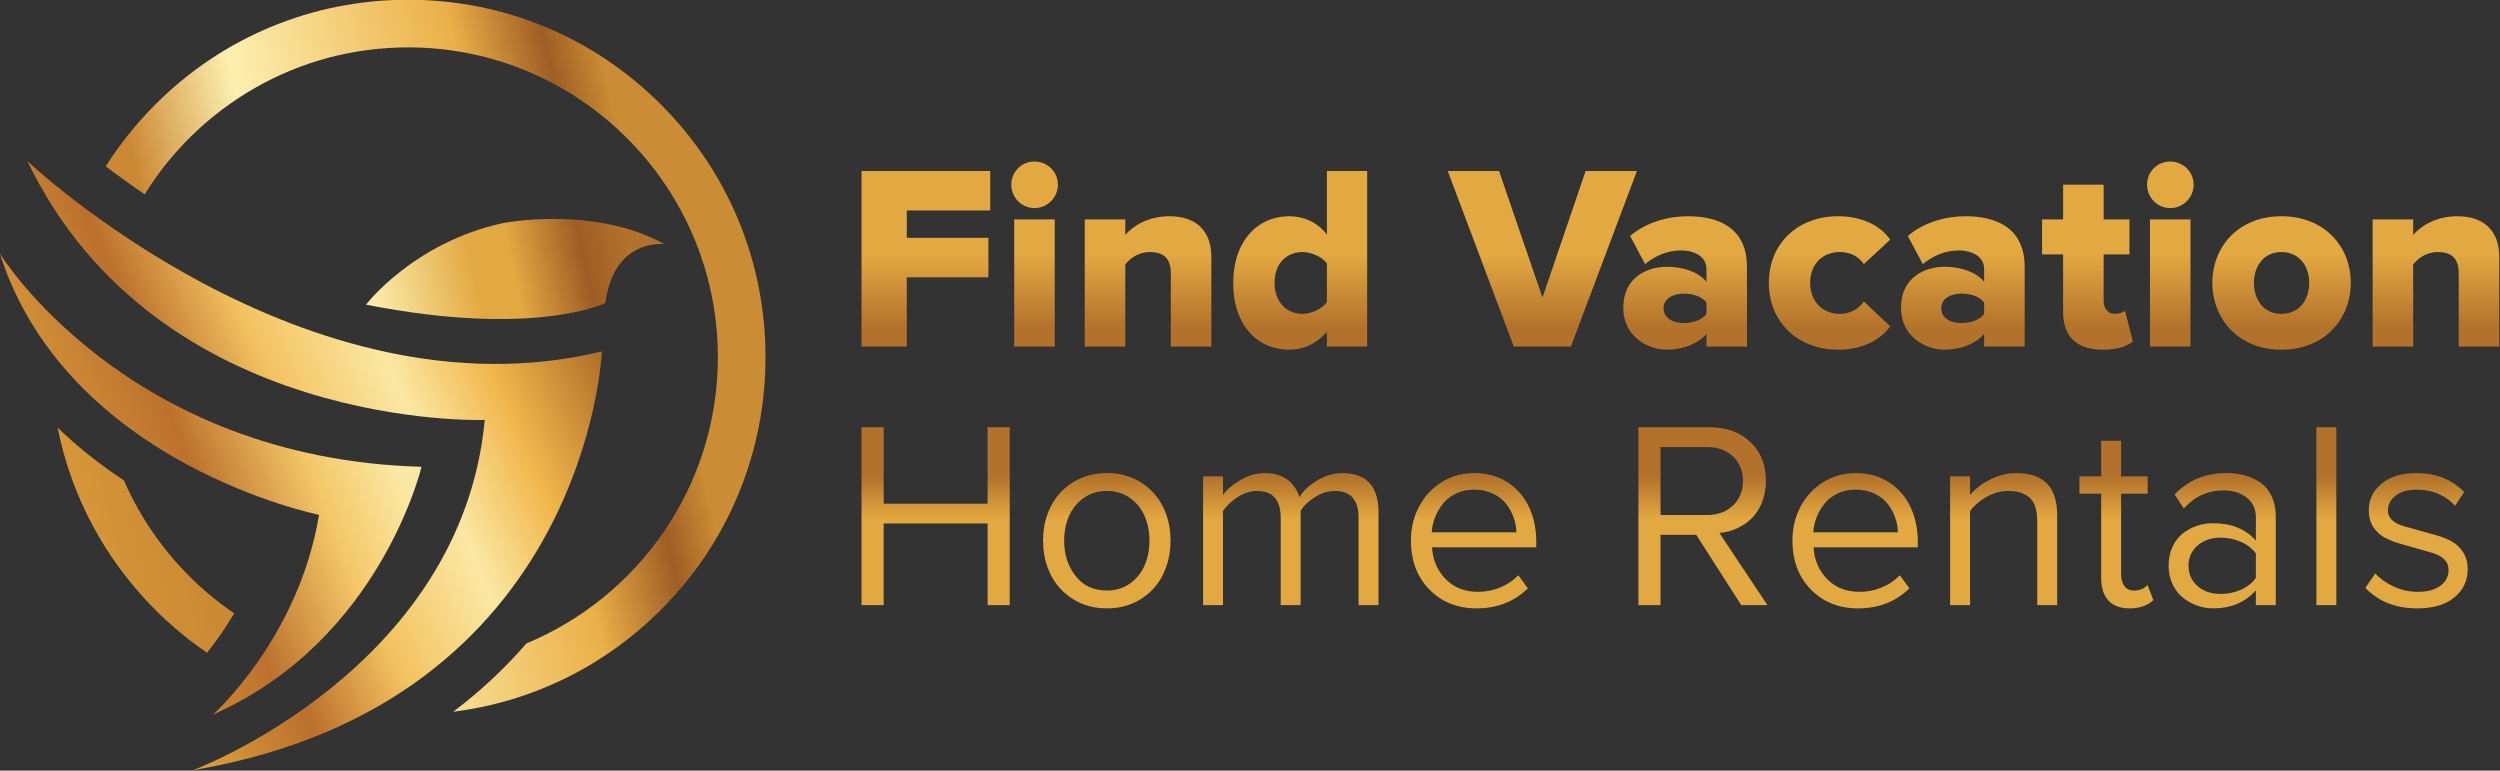 <?xml version="1.0" encoding="UTF-8" standalone="no"?>
<!-- Created with Inkscape (http://www.inkscape.org/) -->

<svg
   version="1.1"
   id="svg1"
   width="1146.152"
   height="353.291"
   viewBox="0 0 1146.152 353.291"
   sodipodi:docname="logocomplete.svg"
   inkscape:export-filename="brandlogocomplete.svg"
   inkscape:export-xdpi="96"
   inkscape:export-ydpi="96"
   inkscape:version="1.4 (86a8ad7, 2024-10-11)"
   xmlns:inkscape="http://www.inkscape.org/namespaces/inkscape"
   xmlns:sodipodi="http://sodipodi.sourceforge.net/DTD/sodipodi-0.dtd"
   xmlns="http://www.w3.org/2000/svg"
   xmlns:svg="http://www.w3.org/2000/svg">
  <rect x="0" y="0" width="1146.152" height="353.291" fill="#333333" stroke="none"/>
  <defs
     id="defs1">
    <linearGradient
       x1="0"
       y1="0"
       x2="1"
       y2="0"
       gradientUnits="userSpaceOnUse"
       gradientTransform="matrix(88.901,-18.937,18.937,88.901,297.59,472.011)"
       spreadMethod="pad"
       id="linearGradient7">
      <stop
         style="stop-opacity:1;stop-color:#fceead"
         offset="0"
         id="stop1" />
      <stop
         style="stop-opacity:1;stop-color:#fceead"
         offset="0"
         id="stop2" />
      <stop
         style="stop-opacity:1;stop-color:#e2a841"
         offset="0.414"
         id="stop3" />
      <stop
         style="stop-opacity:1;stop-color:#e2a841"
         offset="0.51"
         id="stop4" />
      <stop
         style="stop-opacity:1;stop-color:#e2a841"
         offset="0.557"
         id="stop5" />
      <stop
         style="stop-opacity:1;stop-color:#9e5d24"
         offset="0.825"
         id="stop6" />
      <stop
         style="stop-opacity:1;stop-color:#b2722b"
         offset="1"
         id="stop7" />
    </linearGradient>
    <linearGradient
       x1="0"
       y1="0"
       x2="1"
       y2="0"
       gradientUnits="userSpaceOnUse"
       gradientTransform="matrix(189.093,-83.934,83.934,189.093,186.764,540.868)"
       spreadMethod="pad"
       id="linearGradient16">
      <stop
         style="stop-opacity:1;stop-color:#da9c3c"
         offset="0"
         id="stop8" />
      <stop
         style="stop-opacity:1;stop-color:#da9c3c"
         offset="0.064"
         id="stop9" />
      <stop
         style="stop-opacity:1;stop-color:#bc712d"
         offset="0.245"
         id="stop10" />
      <stop
         style="stop-opacity:1;stop-color:#bc712d"
         offset="0.255"
         id="stop11" />
      <stop
         style="stop-opacity:1;stop-color:#f3c260"
         offset="0.423"
         id="stop12" />
      <stop
         style="stop-opacity:1;stop-color:#fbe8a3"
         offset="0.612"
         id="stop13" />
      <stop
         style="stop-opacity:1;stop-color:#f0b64b"
         offset="0.765"
         id="stop14" />
      <stop
         style="stop-opacity:1;stop-color:#b2712b"
         offset="0.937"
         id="stop15" />
      <stop
         style="stop-opacity:1;stop-color:#b2712b"
         offset="1"
         id="stop16" />
    </linearGradient>
    <linearGradient
       x1="0"
       y1="0"
       x2="1"
       y2="0"
       gradientUnits="userSpaceOnUse"
       gradientTransform="matrix(128.1,-49.145,49.145,128.1,174.113,546.654)"
       spreadMethod="pad"
       id="linearGradient23">
      <stop
         style="stop-opacity:1;stop-color:#da9c3c"
         offset="0"
         id="stop17" />
      <stop
         style="stop-opacity:1;stop-color:#da9c3c"
         offset="0"
         id="stop18" />
      <stop
         style="stop-opacity:1;stop-color:#da9c3c"
         offset="0.096"
         id="stop19" />
      <stop
         style="stop-opacity:1;stop-color:#bc712d"
         offset="0.469"
         id="stop20" />
      <stop
         style="stop-opacity:1;stop-color:#f3c767"
         offset="0.746"
         id="stop21" />
      <stop
         style="stop-opacity:1;stop-color:#fbe8a3"
         offset="0.945"
         id="stop22" />
      <stop
         style="stop-opacity:1;stop-color:#fbe8a3"
         offset="1"
         id="stop23" />
    </linearGradient>
    <linearGradient
       x1="0"
       y1="0"
       x2="1"
       y2="0"
       gradientUnits="userSpaceOnUse"
       gradientTransform="matrix(226.63,-56.519,56.519,226.63,170.645,525.342)"
       spreadMethod="pad"
       id="linearGradient31">
      <stop
         style="stop-opacity:1;stop-color:#d59538"
         offset="0"
         id="stop24" />
      <stop
         style="stop-opacity:1;stop-color:#d59538"
         offset="0.103"
         id="stop25" />
      <stop
         style="stop-opacity:1;stop-color:#cb8934"
         offset="0.251"
         id="stop26" />
      <stop
         style="stop-opacity:1;stop-color:#cb8934"
         offset="0.293"
         id="stop27" />
      <stop
         style="stop-opacity:1;stop-color:#fdf0b0"
         offset="0.465"
         id="stop28" />
      <stop
         style="stop-opacity:1;stop-color:#ebb048"
         offset="0.794"
         id="stop29" />
      <stop
         style="stop-opacity:1;stop-color:#9f5e24"
         offset="0.924"
         id="stop30" />
      <stop
         style="stop-opacity:1;stop-color:#ca8c34"
         offset="1"
         id="stop31" />
    </linearGradient>
    <linearGradient
       x1="0"
       y1="0"
       x2="1"
       y2="0"
       gradientUnits="userSpaceOnUse"
       gradientTransform="matrix(0,61.099,-61.099,0,488.684,419.45)"
       spreadMethod="pad"
       id="linearGradient35">
      <stop
         style="stop-opacity:1;stop-color:#e2a841"
         offset="0"
         id="stop32" />
      <stop
         style="stop-opacity:1;stop-color:#e2a841"
         offset="0.51"
         id="stop33" />
      <stop
         style="stop-opacity:1;stop-color:#e2a841"
         offset="0.583"
         id="stop34" />
      <stop
         style="stop-opacity:1;stop-color:#b2722b"
         offset="1"
         id="stop35" />
    </linearGradient>
    <linearGradient
       x1="0"
       y1="0"
       x2="1"
       y2="0"
       gradientUnits="userSpaceOnUse"
       gradientTransform="matrix(0,61.099,-61.099,0,526.072,419.45)"
       spreadMethod="pad"
       id="linearGradient39">
      <stop
         style="stop-opacity:1;stop-color:#e2a841"
         offset="0"
         id="stop36" />
      <stop
         style="stop-opacity:1;stop-color:#e2a841"
         offset="0.51"
         id="stop37" />
      <stop
         style="stop-opacity:1;stop-color:#e2a841"
         offset="0.583"
         id="stop38" />
      <stop
         style="stop-opacity:1;stop-color:#b2722b"
         offset="1"
         id="stop39" />
    </linearGradient>
    <linearGradient
       x1="0"
       y1="0"
       x2="1"
       y2="0"
       gradientUnits="userSpaceOnUse"
       gradientTransform="matrix(0,61.099,-61.099,0,565.088,419.45)"
       spreadMethod="pad"
       id="linearGradient43">
      <stop
         style="stop-opacity:1;stop-color:#e2a841"
         offset="0"
         id="stop40" />
      <stop
         style="stop-opacity:1;stop-color:#e2a841"
         offset="0.51"
         id="stop41" />
      <stop
         style="stop-opacity:1;stop-color:#e2a841"
         offset="0.583"
         id="stop42" />
      <stop
         style="stop-opacity:1;stop-color:#b2722b"
         offset="1"
         id="stop43" />
    </linearGradient>
    <linearGradient
       x1="0"
       y1="0"
       x2="1"
       y2="0"
       gradientUnits="userSpaceOnUse"
       gradientTransform="matrix(0,61.099,-61.099,0,617.412,419.45)"
       spreadMethod="pad"
       id="linearGradient47">
      <stop
         style="stop-opacity:1;stop-color:#e2a841"
         offset="0"
         id="stop44" />
      <stop
         style="stop-opacity:1;stop-color:#e2a841"
         offset="0.51"
         id="stop45" />
      <stop
         style="stop-opacity:1;stop-color:#e2a841"
         offset="0.583"
         id="stop46" />
      <stop
         style="stop-opacity:1;stop-color:#b2722b"
         offset="1"
         id="stop47" />
    </linearGradient>
    <linearGradient
       x1="0"
       y1="0"
       x2="1"
       y2="0"
       gradientUnits="userSpaceOnUse"
       gradientTransform="matrix(0,61.099,-61.099,0,700.696,419.45)"
       spreadMethod="pad"
       id="linearGradient51">
      <stop
         style="stop-opacity:1;stop-color:#e2a841"
         offset="0"
         id="stop48" />
      <stop
         style="stop-opacity:1;stop-color:#e2a841"
         offset="0.51"
         id="stop49" />
      <stop
         style="stop-opacity:1;stop-color:#e2a841"
         offset="0.583"
         id="stop50" />
      <stop
         style="stop-opacity:1;stop-color:#b2722b"
         offset="1"
         id="stop51" />
    </linearGradient>
    <linearGradient
       x1="0"
       y1="0"
       x2="1"
       y2="0"
       gradientUnits="userSpaceOnUse"
       gradientTransform="matrix(0,61.099,-61.099,0,749.809,419.45)"
       spreadMethod="pad"
       id="linearGradient55">
      <stop
         style="stop-opacity:1;stop-color:#e2a841"
         offset="0"
         id="stop52" />
      <stop
         style="stop-opacity:1;stop-color:#e2a841"
         offset="0.51"
         id="stop53" />
      <stop
         style="stop-opacity:1;stop-color:#e2a841"
         offset="0.583"
         id="stop54" />
      <stop
         style="stop-opacity:1;stop-color:#b2722b"
         offset="1"
         id="stop55" />
    </linearGradient>
    <linearGradient
       x1="0"
       y1="0"
       x2="1"
       y2="0"
       gradientUnits="userSpaceOnUse"
       gradientTransform="matrix(0,61.099,-61.099,0,799.463,419.45)"
       spreadMethod="pad"
       id="linearGradient59">
      <stop
         style="stop-opacity:1;stop-color:#e2a841"
         offset="0"
         id="stop56" />
      <stop
         style="stop-opacity:1;stop-color:#e2a841"
         offset="0.51"
         id="stop57" />
      <stop
         style="stop-opacity:1;stop-color:#e2a841"
         offset="0.583"
         id="stop58" />
      <stop
         style="stop-opacity:1;stop-color:#b2722b"
         offset="1"
         id="stop59" />
    </linearGradient>
    <linearGradient
       x1="0"
       y1="0"
       x2="1"
       y2="0"
       gradientUnits="userSpaceOnUse"
       gradientTransform="matrix(0,61.099,-61.099,0,845.315,419.45)"
       spreadMethod="pad"
       id="linearGradient63">
      <stop
         style="stop-opacity:1;stop-color:#e2a841"
         offset="0"
         id="stop60" />
      <stop
         style="stop-opacity:1;stop-color:#e2a841"
         offset="0.51"
         id="stop61" />
      <stop
         style="stop-opacity:1;stop-color:#e2a841"
         offset="0.583"
         id="stop62" />
      <stop
         style="stop-opacity:1;stop-color:#b2722b"
         offset="1"
         id="stop63" />
    </linearGradient>
    <linearGradient
       x1="0"
       y1="0"
       x2="1"
       y2="0"
       gradientUnits="userSpaceOnUse"
       gradientTransform="matrix(0,61.099,-61.099,0,888.181,419.45)"
       spreadMethod="pad"
       id="linearGradient67">
      <stop
         style="stop-opacity:1;stop-color:#e2a841"
         offset="0"
         id="stop64" />
      <stop
         style="stop-opacity:1;stop-color:#e2a841"
         offset="0.51"
         id="stop65" />
      <stop
         style="stop-opacity:1;stop-color:#e2a841"
         offset="0.583"
         id="stop66" />
      <stop
         style="stop-opacity:1;stop-color:#b2722b"
         offset="1"
         id="stop67" />
    </linearGradient>
    <linearGradient
       x1="0"
       y1="0"
       x2="1"
       y2="0"
       gradientUnits="userSpaceOnUse"
       gradientTransform="matrix(0,61.099,-61.099,0,916.696,419.45)"
       spreadMethod="pad"
       id="linearGradient71">
      <stop
         style="stop-opacity:1;stop-color:#e2a841"
         offset="0"
         id="stop68" />
      <stop
         style="stop-opacity:1;stop-color:#e2a841"
         offset="0.51"
         id="stop69" />
      <stop
         style="stop-opacity:1;stop-color:#e2a841"
         offset="0.583"
         id="stop70" />
      <stop
         style="stop-opacity:1;stop-color:#b2722b"
         offset="1"
         id="stop71" />
    </linearGradient>
    <linearGradient
       x1="0"
       y1="0"
       x2="1"
       y2="0"
       gradientUnits="userSpaceOnUse"
       gradientTransform="matrix(0,61.099,-61.099,0,954.942,419.45)"
       spreadMethod="pad"
       id="linearGradient75">
      <stop
         style="stop-opacity:1;stop-color:#e2a841"
         offset="0"
         id="stop72" />
      <stop
         style="stop-opacity:1;stop-color:#e2a841"
         offset="0.51"
         id="stop73" />
      <stop
         style="stop-opacity:1;stop-color:#e2a841"
         offset="0.583"
         id="stop74" />
      <stop
         style="stop-opacity:1;stop-color:#b2722b"
         offset="1"
         id="stop75" />
    </linearGradient>
    <linearGradient
       x1="0"
       y1="0"
       x2="1"
       y2="0"
       gradientUnits="userSpaceOnUse"
       gradientTransform="matrix(0,61.099,-61.099,0,1008.036,419.45)"
       spreadMethod="pad"
       id="linearGradient79">
      <stop
         style="stop-opacity:1;stop-color:#e2a841"
         offset="0"
         id="stop76" />
      <stop
         style="stop-opacity:1;stop-color:#e2a841"
         offset="0.51"
         id="stop77" />
      <stop
         style="stop-opacity:1;stop-color:#e2a841"
         offset="0.583"
         id="stop78" />
      <stop
         style="stop-opacity:1;stop-color:#b2722b"
         offset="1"
         id="stop79" />
    </linearGradient>
    <linearGradient
       x1="0"
       y1="0"
       x2="1"
       y2="0"
       gradientUnits="userSpaceOnUse"
       gradientTransform="matrix(0,-35.079,35.079,0,492.034,566.545)"
       spreadMethod="pad"
       id="linearGradient83">
      <stop
         style="stop-opacity:1;stop-color:#e2a841"
         offset="0"
         id="stop80" />
      <stop
         style="stop-opacity:1;stop-color:#e2a841"
         offset="0.51"
         id="stop81" />
      <stop
         style="stop-opacity:1;stop-color:#e2a841"
         offset="0.583"
         id="stop82" />
      <stop
         style="stop-opacity:1;stop-color:#b2722b"
         offset="1"
         id="stop83" />
    </linearGradient>
    <linearGradient
       x1="0"
       y1="0"
       x2="1"
       y2="0"
       gradientUnits="userSpaceOnUse"
       gradientTransform="matrix(0,-35.079,35.079,0,550.902,566.545)"
       spreadMethod="pad"
       id="linearGradient87">
      <stop
         style="stop-opacity:1;stop-color:#e2a841"
         offset="0"
         id="stop84" />
      <stop
         style="stop-opacity:1;stop-color:#e2a841"
         offset="0.51"
         id="stop85" />
      <stop
         style="stop-opacity:1;stop-color:#e2a841"
         offset="0.583"
         id="stop86" />
      <stop
         style="stop-opacity:1;stop-color:#b2722b"
         offset="1"
         id="stop87" />
    </linearGradient>
    <linearGradient
       x1="0"
       y1="0"
       x2="1"
       y2="0"
       gradientUnits="userSpaceOnUse"
       gradientTransform="matrix(0,-35.079,35.079,0,614.182,566.545)"
       spreadMethod="pad"
       id="linearGradient91">
      <stop
         style="stop-opacity:1;stop-color:#e2a841"
         offset="0"
         id="stop88" />
      <stop
         style="stop-opacity:1;stop-color:#e2a841"
         offset="0.51"
         id="stop89" />
      <stop
         style="stop-opacity:1;stop-color:#e2a841"
         offset="0.583"
         id="stop90" />
      <stop
         style="stop-opacity:1;stop-color:#b2722b"
         offset="1"
         id="stop91" />
    </linearGradient>
    <linearGradient
       x1="0"
       y1="0"
       x2="1"
       y2="0"
       gradientUnits="userSpaceOnUse"
       gradientTransform="matrix(0,-35.079,35.079,0,677.059,566.545)"
       spreadMethod="pad"
       id="linearGradient95">
      <stop
         style="stop-opacity:1;stop-color:#e2a841"
         offset="0"
         id="stop92" />
      <stop
         style="stop-opacity:1;stop-color:#e2a841"
         offset="0.51"
         id="stop93" />
      <stop
         style="stop-opacity:1;stop-color:#e2a841"
         offset="0.583"
         id="stop94" />
      <stop
         style="stop-opacity:1;stop-color:#b2722b"
         offset="1"
         id="stop95" />
    </linearGradient>
    <linearGradient
       x1="0"
       y1="0"
       x2="1"
       y2="0"
       gradientUnits="userSpaceOnUse"
       gradientTransform="matrix(0,-35.079,35.079,0,755.924,566.545)"
       spreadMethod="pad"
       id="linearGradient99">
      <stop
         style="stop-opacity:1;stop-color:#e2a841"
         offset="0"
         id="stop96" />
      <stop
         style="stop-opacity:1;stop-color:#e2a841"
         offset="0.51"
         id="stop97" />
      <stop
         style="stop-opacity:1;stop-color:#e2a841"
         offset="0.583"
         id="stop98" />
      <stop
         style="stop-opacity:1;stop-color:#b2722b"
         offset="1"
         id="stop99" />
    </linearGradient>
    <linearGradient
       x1="0"
       y1="0"
       x2="1"
       y2="0"
       gradientUnits="userSpaceOnUse"
       gradientTransform="matrix(0,-35.079,35.079,0,808.277,566.545)"
       spreadMethod="pad"
       id="linearGradient103">
      <stop
         style="stop-opacity:1;stop-color:#e2a841"
         offset="0"
         id="stop100" />
      <stop
         style="stop-opacity:1;stop-color:#e2a841"
         offset="0.51"
         id="stop101" />
      <stop
         style="stop-opacity:1;stop-color:#e2a841"
         offset="0.583"
         id="stop102" />
      <stop
         style="stop-opacity:1;stop-color:#b2722b"
         offset="1"
         id="stop103" />
    </linearGradient>
    <linearGradient
       x1="0"
       y1="0"
       x2="1"
       y2="0"
       gradientUnits="userSpaceOnUse"
       gradientTransform="matrix(0,-35.079,35.079,0,859.353,566.545)"
       spreadMethod="pad"
       id="linearGradient107">
      <stop
         style="stop-opacity:1;stop-color:#e2a841"
         offset="0"
         id="stop104" />
      <stop
         style="stop-opacity:1;stop-color:#e2a841"
         offset="0.51"
         id="stop105" />
      <stop
         style="stop-opacity:1;stop-color:#e2a841"
         offset="0.583"
         id="stop106" />
      <stop
         style="stop-opacity:1;stop-color:#b2722b"
         offset="1"
         id="stop107" />
    </linearGradient>
    <linearGradient
       x1="0"
       y1="0"
       x2="1"
       y2="0"
       gradientUnits="userSpaceOnUse"
       gradientTransform="matrix(0,-35.079,35.079,0,898.136,566.545)"
       spreadMethod="pad"
       id="linearGradient111">
      <stop
         style="stop-opacity:1;stop-color:#e2a841"
         offset="0"
         id="stop108" />
      <stop
         style="stop-opacity:1;stop-color:#e2a841"
         offset="0.51"
         id="stop109" />
      <stop
         style="stop-opacity:1;stop-color:#e2a841"
         offset="0.583"
         id="stop110" />
      <stop
         style="stop-opacity:1;stop-color:#b2722b"
         offset="1"
         id="stop111" />
    </linearGradient>
    <linearGradient
       x1="0"
       y1="0"
       x2="1"
       y2="0"
       gradientUnits="userSpaceOnUse"
       gradientTransform="matrix(0,-35.079,35.079,0,934.523,566.545)"
       spreadMethod="pad"
       id="linearGradient115">
      <stop
         style="stop-opacity:1;stop-color:#e2a841"
         offset="0"
         id="stop112" />
      <stop
         style="stop-opacity:1;stop-color:#e2a841"
         offset="0.51"
         id="stop113" />
      <stop
         style="stop-opacity:1;stop-color:#e2a841"
         offset="0.583"
         id="stop114" />
      <stop
         style="stop-opacity:1;stop-color:#b2722b"
         offset="1"
         id="stop115" />
    </linearGradient>
    <linearGradient
       x1="0"
       y1="0"
       x2="1"
       y2="0"
       gradientUnits="userSpaceOnUse"
       gradientTransform="matrix(0,-35.079,35.079,0,970.35,566.545)"
       spreadMethod="pad"
       id="linearGradient119">
      <stop
         style="stop-opacity:1;stop-color:#e2a841"
         offset="0"
         id="stop116" />
      <stop
         style="stop-opacity:1;stop-color:#e2a841"
         offset="0.51"
         id="stop117" />
      <stop
         style="stop-opacity:1;stop-color:#e2a841"
         offset="0.583"
         id="stop118" />
      <stop
         style="stop-opacity:1;stop-color:#b2722b"
         offset="1"
         id="stop119" />
    </linearGradient>
    <linearGradient
       x1="0"
       y1="0"
       x2="1"
       y2="0"
       gradientUnits="userSpaceOnUse"
       gradientTransform="matrix(0,-35.079,35.079,0,1001.355,566.545)"
       spreadMethod="pad"
       id="linearGradient123">
      <stop
         style="stop-opacity:1;stop-color:#e2a841"
         offset="0"
         id="stop120" />
      <stop
         style="stop-opacity:1;stop-color:#e2a841"
         offset="0.51"
         id="stop121" />
      <stop
         style="stop-opacity:1;stop-color:#e2a841"
         offset="0.583"
         id="stop122" />
      <stop
         style="stop-opacity:1;stop-color:#b2722b"
         offset="1"
         id="stop123" />
    </linearGradient>
  </defs>
  <sodipodi:namedview
     id="namedview1"
     pagecolor="#ffffff"
     bordercolor="#000000"
     borderopacity="0.25"
     inkscape:showpageshadow="2"
     inkscape:pageopacity="0.0"
     inkscape:pagecheckerboard="0"
     inkscape:deskcolor="#d1d1d1"
     showgrid="false"
     inkscape:zoom="0.439375"
     inkscape:cx="572.40398"
     inkscape:cy="177.52489"
     inkscape:window-width="1440"
     inkscape:window-height="830"
     inkscape:window-x="-6"
     inkscape:window-y="-6"
     inkscape:window-maximized="1"
     inkscape:current-layer="g1">
    <inkscape:page
       x="0"
       y="0"
       id="page1"
       width="1146.152"
       height="353.291"
       margin="0"
       bleed="0" />
  </sodipodi:namedview>
  <g
     id="g1"
     inkscape:groupmode="layer"
     inkscape:label=""
     transform="translate(-226.927,-490.021)">
    <path
       id="path7"
       d="m 343.543,444.27 c -30.973,6.574 -47.414,28.109 -47.414,28.109 57.914,11.453 82.309,-0.531 82.309,-0.531 2.968,-22.594 20.367,-20.258 20.367,-20.258 -12.641,-7.02 -27.243,-8.684 -38.258,-8.684 -9.969,0 -17.004,1.364 -17.004,1.364"
       transform="scale(1.333)"
       style="fill:url(#linearGradient7);stroke:none" />
    <path
       id="path16"
       d="M 336.965,512.039 C 328.91,598.043 236.66,632.484 236.66,632.484 372.414,609.523 377.246,488.473 377.246,488.473 274.93,513.25 179.66,423.016 179.66,423.016 c 44.715,93.05 157.305,89.023 157.305,89.023"
       transform="scale(1.333)"
       style="fill:url(#linearGradient16);stroke:none" />
    <path
       id="path23"
       d="m 279.965,544.668 c -7.051,42.5 -36.457,68.684 -36.457,68.684 57.605,-25.379 71.703,-85.2 71.703,-85.2 -101.715,-2.82 -145.016,-73.312 -145.016,-73.312 23.16,72.508 109.77,89.828 109.77,89.828"
       transform="scale(1.333)"
       style="fill:url(#linearGradient23);stroke:none" />
    <path
       id="path31"
       d="m 223.676,403.52 c -6.531,6.535 -12.235,13.671 -17.059,21.285 3.86,2.941 8.352,6.207 13.387,9.633 18.797,-30.313 52.383,-50.536 90.594,-50.536 58.746,0 106.539,47.793 106.539,106.539 0,44.336 -27.227,82.434 -65.836,98.454 -7.528,8.679 -15.938,16.535 -25.184,23.503 26.957,-3.375 51.887,-15.515 71.406,-35.035 23.211,-23.218 36,-54.09 36,-86.922 0,-32.836 -12.789,-63.707 -36,-86.921 -23.218,-23.219 -54.089,-36.004 -86.925,-36.004 -32.832,0 -63.703,12.785 -86.922,36.004 m 0,173.843 c 5.515,5.516 11.472,10.449 17.777,14.754 2.859,-3.594 6.133,-8.152 9.328,-13.555 -16.586,-11.292 -29.828,-27.14 -37.922,-45.734 -8.367,-5.523 -15.988,-11.582 -22.804,-18.129 4.695,23.586 16.234,45.27 33.621,62.664"
       transform="scale(1.333)"
       style="fill:url(#linearGradient31);stroke:none" />
    <path
       id="path35"
       d="m 466.551,426.41 v 60.379 h 15.57 v -23.805 h 28.063 v -13.582 h -28.063 v -9.414 h 28.695 V 426.41 Z"
       transform="scale(1.333)"
       style="fill:url(#linearGradient35);stroke:none" />
    <path
       id="path39"
       d="m 518.062,431.117 c 0,4.438 3.528,8.059 7.965,8.059 4.438,0 8.055,-3.621 8.055,-8.059 0,-4.433 -3.617,-7.965 -8.055,-7.965 -4.437,0 -7.965,3.532 -7.965,7.965 m 0.997,55.672 h 13.937 v -43.723 h -13.937 z"
       transform="scale(1.333)"
       style="fill:url(#linearGradient39);stroke:none" />
    <path
       id="path43"
       d="m 557.258,448.406 v -5.34 h -13.942 v 43.723 h 13.942 v -28.242 c 1.629,-1.992 4.344,-4.254 8.508,-4.254 4.347,0 7.152,1.898 7.152,7.242 v 25.254 h 13.941 v -30.957 c 0,-8.059 -4.527,-13.852 -14.394,-13.852 -7.422,0 -12.582,3.352 -15.207,6.426"
       transform="scale(1.333)"
       style="fill:url(#linearGradient43);stroke:none" />
    <path
       id="path47"
       d="m 626.602,426.41 v 21.817 c -3.442,-4.344 -8.149,-6.247 -12.946,-6.247 -10.953,0 -19.281,8.602 -19.281,22.903 0,14.847 8.508,22.996 19.281,22.996 4.887,0 9.324,-1.992 12.946,-6.156 v 5.066 h 13.847 V 426.41 Z m -18.016,38.473 c 0,-6.516 4.074,-10.59 9.594,-10.59 2.988,0 6.609,1.539 8.422,3.891 v 13.398 c -1.813,2.356 -5.434,3.984 -8.422,3.984 -5.52,0 -9.594,-4.164 -9.594,-10.683"
       transform="scale(1.333)"
       style="fill:url(#linearGradient47);stroke:none" />
    <path
       id="path51"
       d="m 715.586,426.41 -14.844,43.543 -14.937,-43.543 h -17.649 l 22.719,60.379 h 19.645 l 22.718,-60.379 z"
       transform="scale(1.333)"
       style="fill:url(#linearGradient51);stroke:none" />
    <path
       id="path55"
       d="m 730.891,448.77 5.16,9.687 c 3.527,-2.988 7.875,-4.707 12.219,-4.707 5.613,0 8.871,2.625 8.871,6.426 v 4.347 c -2.625,-3.261 -7.786,-5.16 -13.579,-5.16 -6.699,0 -15.027,3.528 -15.027,14.121 0,9.778 8.328,14.395 15.027,14.395 5.614,0 10.864,-2.176 13.579,-5.434 v 4.344 h 13.941 v -27.336 c 0,-13.578 -9.867,-17.473 -20.367,-17.473 -6.699,0 -14.215,1.993 -19.824,6.79 m 11.496,24.894 c 0,-3.437 3.347,-5.07 6.968,-5.07 3.079,0 6.336,0.996 7.786,3.078 v 3.894 c -1.45,2.082 -4.707,3.168 -7.786,3.168 -3.621,0 -6.968,-1.629 -6.968,-5.07"
       transform="scale(1.333)"
       style="fill:url(#linearGradient55);stroke:none" />
    <path
       id="path59"
       d="m 778.598,464.883 c 0,13.672 10.14,22.996 23.808,22.996 9.504,0 15.297,-4.258 17.922,-8.059 l -9.051,-8.508 c -1.722,2.442 -4.527,4.254 -8.238,4.254 -5.793,0 -10.23,-4.074 -10.23,-10.683 0,-6.606 4.437,-10.59 10.23,-10.59 3.711,0 6.516,1.629 8.238,4.164 l 9.051,-8.418 c -2.625,-3.894 -8.418,-8.059 -17.922,-8.059 -13.668,0 -23.808,9.235 -23.808,22.903"
       transform="scale(1.333)"
       style="fill:url(#linearGradient59);stroke:none" />
    <path
       id="path63"
       d="m 826.395,448.77 5.16,9.687 c 3.531,-2.988 7.879,-4.707 12.222,-4.707 5.61,0 8.871,2.625 8.871,6.426 v 4.347 c -2.625,-3.261 -7.785,-5.16 -13.578,-5.16 -6.699,0 -15.027,3.528 -15.027,14.121 0,9.778 8.328,14.395 15.027,14.395 5.614,0 10.86,-2.176 13.578,-5.434 v 4.344 h 13.938 v -27.336 c 0,-13.578 -9.863,-17.473 -20.363,-17.473 -6.7,0 -14.215,1.993 -19.828,6.79 m 11.5,24.894 c 0,-3.437 3.347,-5.07 6.968,-5.07 3.078,0 6.336,0.996 7.785,3.078 v 3.894 c -1.449,2.082 -4.707,3.168 -7.785,3.168 -3.621,0 -6.968,-1.629 -6.968,-5.07"
       transform="scale(1.333)"
       style="fill:url(#linearGradient63);stroke:none" />
    <path
       id="path67"
       d="m 879.809,431.117 v 11.949 h -7.243 v 12.043 h 7.243 v 19.914 c 0,8.418 4.796,12.856 13.668,12.856 5.16,0 8.597,-1.27 10.32,-2.899 l -2.719,-10.5 c -0.449,0.543 -1.988,1.086 -3.527,1.086 -2.356,0 -3.805,-1.902 -3.805,-4.437 v -16.02 h 8.871 v -12.043 h -8.871 v -11.949 z"
       transform="scale(1.333)"
       style="fill:url(#linearGradient67);stroke:none" />
    <path
       id="path71"
       d="m 908.684,431.117 c 0,4.438 3.531,8.059 7.964,8.059 4.438,0 8.059,-3.621 8.059,-8.059 0,-4.433 -3.621,-7.965 -8.059,-7.965 -4.433,0 -7.964,3.532 -7.964,7.965 m 0.996,55.672 h 13.941 V 443.066 H 909.68 Z"
       transform="scale(1.333)"
       style="fill:url(#linearGradient71);stroke:none" />
    <path
       id="path75"
       d="m 931.137,464.883 c 0,12.312 8.871,22.996 23.715,22.996 15.027,0 23.898,-10.684 23.898,-22.996 0,-12.309 -8.871,-22.903 -23.898,-22.903 -14.844,0 -23.715,10.594 -23.715,22.903 m 14.301,0 c 0,-5.793 3.441,-10.59 9.414,-10.59 6.156,0 9.593,4.797 9.593,10.59 0,5.887 -3.437,10.683 -9.593,10.683 -5.973,0 -9.414,-4.796 -9.414,-10.683"
       transform="scale(1.333)"
       style="fill:url(#linearGradient75);stroke:none" />
    <path
       id="path79"
       d="m 1000.207,448.406 v -5.34 h -13.941 v 43.723 h 13.941 v -28.242 c 1.629,-1.992 4.344,-4.254 8.508,-4.254 4.347,0 7.152,1.898 7.152,7.242 v 25.254 h 13.942 v -30.957 c 0,-8.059 -4.528,-13.852 -14.395,-13.852 -7.422,0 -12.582,3.352 -15.207,6.426"
       transform="scale(1.333)"
       style="fill:url(#linearGradient79);stroke:none" />
    <path
       id="path83"
       d="m 509.902,514.555 v 26.285 h -35.738 v -26.285 h -7.613 v 61.172 h 7.613 v -28.079 h 35.738 v 28.079 h 7.614 v -61.172 z"
       transform="scale(1.333)"
       style="fill:url(#linearGradient83);stroke:none" />
    <path
       id="path87"
       d="m 539.305,533.453 c -3.36,2.094 -5.922,4.887 -7.684,8.383 -1.762,3.496 -2.641,7.394 -2.641,11.699 0,4.309 0.879,8.219 2.641,11.735 1.762,3.515 4.324,6.324 7.684,8.425 3.355,2.102 7.23,3.153 11.621,3.153 4.386,0 8.262,-1.051 11.621,-3.153 3.359,-2.101 5.91,-4.91 7.656,-8.425 1.746,-3.516 2.621,-7.426 2.621,-11.735 0,-4.305 -0.875,-8.203 -2.621,-11.699 -1.746,-3.496 -4.297,-6.289 -7.656,-8.383 -3.359,-2.09 -7.235,-3.137 -11.621,-3.137 -4.391,0 -8.266,1.047 -11.621,3.137 m 0.871,32.258 c -2.629,-3.332 -3.942,-7.391 -3.942,-12.176 0,-3.047 0.555,-5.851 1.657,-8.406 1.105,-2.555 2.793,-4.641 5.062,-6.254 2.27,-1.613 4.926,-2.422 7.973,-2.422 3.043,0 5.691,0.809 7.949,2.422 2.254,1.613 3.934,3.691 5.035,6.23 1.106,2.543 1.66,5.352 1.66,8.43 0,3.113 -0.554,5.945 -1.66,8.5 -1.101,2.559 -2.781,4.641 -5.035,6.258 -2.258,1.613 -4.906,2.418 -7.949,2.418 -4.539,0 -8.121,-1.664 -10.75,-5"
       transform="scale(1.333)"
       style="fill:url(#linearGradient87);stroke:none" />
    <path
       id="path91"
       d="m 623.297,532.824 c -2.777,1.672 -4.836,3.598 -6.18,5.778 -0.687,-2.45 -2.031,-4.442 -4.031,-5.981 -2,-1.535 -4.598,-2.305 -7.793,-2.305 -2.984,0 -5.84,0.825 -8.555,2.461 -2.715,1.645 -4.672,3.332 -5.867,5.063 v -6.402 h -6.851 v 44.289 h 6.851 v -32.379 c 1.254,-1.879 2.973,-3.5 5.152,-4.86 2.176,-1.355 4.344,-2.035 6.493,-2.035 5.464,0 8.195,3.059 8.195,9.18 v 30.094 h 6.851 v -32.465 c 1.196,-1.883 2.899,-3.489 5.106,-4.817 2.211,-1.328 4.418,-1.992 6.629,-1.992 5.465,0 8.195,3.059 8.195,9.18 v 30.094 h 6.852 v -32.02 c 0,-4.449 -1.047,-7.793 -3.137,-10.031 -2.09,-2.238 -5.164,-3.36 -9.223,-3.36 -3.015,0 -5.914,0.836 -8.687,2.508"
       transform="scale(1.333)"
       style="fill:url(#linearGradient91);stroke:none" />
    <path
       id="path95"
       d="m 666.078,533.43 c -3.336,2.074 -5.933,4.882 -7.793,8.418 -1.859,3.539 -2.789,7.429 -2.789,11.668 0,6.894 2.113,12.507 6.34,16.839 4.226,4.329 9.644,6.493 16.254,6.493 7.066,0 12.949,-2.301 17.648,-6.899 l -3.293,-4.476 c -1.793,1.82 -3.894,3.222 -6.3,4.211 -2.411,0.984 -4.915,1.476 -7.516,1.476 -4.606,0 -8.336,-1.465 -11.191,-4.39 -2.856,-2.922 -4.418,-6.567 -4.688,-10.926 h 35.871 v -1.746 c 0,-4.481 -0.828,-8.504 -2.492,-12.071 -1.66,-3.566 -4.125,-6.41 -7.391,-8.531 -3.265,-2.117 -7.082,-3.18 -11.457,-3.18 -4.136,0 -7.871,1.039 -11.203,3.114 m -2.297,12.136 c 0.66,-1.687 1.563,-3.254 2.715,-4.703 1.149,-1.449 2.652,-2.621 4.508,-3.515 1.851,-0.895 3.918,-1.344 6.187,-1.344 2.422,0 4.59,0.457 6.508,1.367 1.91,0.91 3.438,2.098 4.574,3.559 1.133,1.465 1.997,3.031 2.579,4.703 0.582,1.672 0.89,3.359 0.918,5.058 h -29.11 c 0.09,-1.73 0.465,-3.437 1.121,-5.125"
       transform="scale(1.333)"
       style="fill:url(#linearGradient95);stroke:none" />
    <path
       id="path99"
       d="m 733.734,514.555 v 61.172 h 7.614 v -24.184 h 12.269 l 15.496,24.184 h 9 L 761.59,550.906 c 2.117,-0.183 4.125,-0.703 6.023,-1.558 1.895,-0.86 3.59,-2.016 5.082,-3.473 1.493,-1.457 2.68,-3.301 3.559,-5.523 0.883,-2.223 1.324,-4.672 1.324,-7.348 0,-5.582 -1.793,-10.055 -5.375,-13.414 -3.582,-3.36 -8.211,-5.035 -13.883,-5.035 z m 7.614,6.804 h 16.031 c 3.641,0 6.605,1.075 8.891,3.227 2.281,2.148 3.425,4.957 3.425,8.418 0,3.465 -1.148,6.285 -3.449,8.465 -2.301,2.179 -5.254,3.269 -8.867,3.269 h -16.031 z"
       transform="scale(1.333)"
       style="fill:url(#linearGradient99);stroke:none" />
    <path
       id="path103"
       d="m 797.293,533.43 c -3.332,2.074 -5.93,4.882 -7.789,8.418 -1.863,3.539 -2.793,7.429 -2.793,11.668 0,6.894 2.117,12.507 6.344,16.839 4.226,4.329 9.644,6.493 16.254,6.493 7.062,0 12.945,-2.301 17.644,-6.899 l -3.289,-4.476 c -1.797,1.82 -3.894,3.222 -6.305,4.211 -2.406,0.984 -4.914,1.476 -7.511,1.476 -4.606,0 -8.336,-1.465 -11.192,-4.39 -2.855,-2.922 -4.418,-6.567 -4.687,-10.926 h 35.871 v -1.746 c 0,-4.481 -0.832,-8.504 -2.492,-12.071 -1.664,-3.566 -4.125,-6.41 -7.391,-8.531 -3.266,-2.117 -7.086,-3.18 -11.457,-3.18 -4.137,0 -7.871,1.039 -11.207,3.114 M 795,545.566 c 0.656,-1.687 1.562,-3.254 2.715,-4.703 1.148,-1.449 2.652,-2.621 4.504,-3.515 1.855,-0.895 3.922,-1.344 6.191,-1.344 2.422,0 4.59,0.457 6.504,1.367 1.914,0.91 3.441,2.098 4.574,3.559 1.137,1.465 1.996,3.031 2.578,4.703 0.586,1.672 0.891,3.359 0.922,5.058 h -29.109 c 0.09,-1.73 0.465,-3.437 1.121,-5.125"
       transform="scale(1.333)"
       style="fill:url(#linearGradient103);stroke:none" />
    <path
       id="path107"
       d="m 854.695,532.531 c -2.867,1.481 -5.164,3.25 -6.894,5.309 v -6.402 h -6.856 v 44.289 h 6.856 v -32.379 c 1.429,-1.91 3.332,-3.539 5.707,-4.879 2.375,-1.344 4.844,-2.016 7.414,-2.016 3.191,0 5.656,0.781 7.387,2.352 1.73,1.566 2.597,4.215 2.597,7.949 v 28.973 h 6.852 v -31.079 c 0,-9.554 -4.688,-14.332 -14.059,-14.332 -3.137,0 -6.137,0.739 -9.004,2.215"
       transform="scale(1.333)"
       style="fill:url(#linearGradient107);stroke:none" />
    <path
       id="path111"
       d="m 892.895,519.211 v 12.227 h -7.477 v 5.957 h 7.477 v 29.039 c 0,3.324 0.828,5.886 2.484,7.699 1.652,1.808 4.094,2.715 7.324,2.715 3.434,0 6.149,-0.95 8.152,-2.844 l -2.015,-5.227 c -1.106,1.289 -2.672,1.934 -4.703,1.934 -1.434,0 -2.524,-0.516 -3.27,-1.551 -0.746,-1.035 -1.121,-2.422 -1.121,-4.16 v -27.605 h 9.137 v -5.957 h -9.137 v -12.227 z"
       transform="scale(1.333)"
       style="fill:url(#linearGradient111);stroke:none" />
    <path
       id="path115"
       d="m 918.156,537.66 3.164,4.793 c 3.789,-4.121 8.313,-6.18 13.563,-6.18 3.289,0 5.98,0.829 8.074,2.485 2.098,1.656 3.145,3.922 3.145,6.785 v 7.973 c -3.532,-3.973 -8.438,-5.957 -14.719,-5.957 -1.926,0 -3.778,0.296 -5.559,0.894 -1.773,0.598 -3.398,1.473 -4.863,2.621 -1.469,1.149 -2.645,2.688 -3.531,4.614 -0.891,1.925 -1.336,4.082 -1.336,6.468 0,2.332 0.445,4.446 1.336,6.34 0.886,1.895 2.07,3.442 3.554,4.633 1.481,1.195 3.118,2.113 4.911,2.758 1.793,0.64 3.621,0.961 5.488,0.961 6.133,0 11.039,-2.063 14.719,-6.18 v 5.059 h 6.847 v -30.454 c 0,-2.593 -0.445,-4.878 -1.34,-6.851 -0.894,-1.969 -2.132,-3.527 -3.711,-4.68 -1.582,-1.148 -3.375,-2.008 -5.386,-2.574 -2.016,-0.566 -4.242,-0.852 -6.688,-0.852 -7.105,0 -12.996,2.45 -17.668,7.344 m 7.864,31.485 c -2.047,-1.821 -3.075,-4.149 -3.075,-6.989 0,-2.804 1.032,-5.109 3.098,-6.918 2.062,-1.804 4.711,-2.711 7.941,-2.711 2.454,0 4.762,0.473 6.934,1.414 2.168,0.942 3.894,2.278 5.184,4.008 v 8.418 c -1.29,1.793 -3.016,3.16 -5.184,4.098 -2.172,0.941 -4.48,1.414 -6.934,1.414 -3.261,0 -5.918,-0.914 -7.964,-2.734"
       transform="scale(1.333)"
       style="fill:url(#linearGradient115);stroke:none" />
    <path
       id="path119"
       d="m 966.926,514.551 h 6.852 v 61.176 h -6.852 z"
       transform="scale(1.333)"
       style="fill:url(#linearGradient119);stroke:none" />
    <path
       id="path123"
       d="m 989.309,533.984 c -2.922,2.442 -4.379,5.493 -4.379,9.149 0,2.199 0.504,4.094 1.519,5.683 1.016,1.586 2.328,2.813 3.942,3.676 1.613,0.86 3.402,1.57 5.367,2.133 1.969,0.563 3.906,1.113 5.812,1.656 1.91,0.547 3.684,1.051 5.321,1.516 1.636,0.469 2.961,1.191 3.972,2.172 1.012,0.98 1.516,2.183 1.516,3.609 0,2.262 -0.934,4.09 -2.805,5.488 -1.871,1.395 -4.465,2.094 -7.785,2.094 -2.894,0 -5.656,-0.609 -8.281,-1.828 -2.625,-1.215 -4.731,-2.719 -6.313,-4.5 l -3.449,4.945 c 4.477,4.715 10.434,7.071 17.863,7.071 5.5,0 9.77,-1.266 12.801,-3.797 3.035,-2.535 4.555,-5.75 4.555,-9.645 0,-2.242 -0.516,-4.179 -1.547,-5.82 -1.031,-1.641 -2.356,-2.895 -3.977,-3.774 -1.621,-0.874 -3.414,-1.589 -5.386,-2.14 -1.973,-0.551 -3.922,-1.098 -5.852,-1.637 -1.926,-0.539 -3.695,-1.031 -5.308,-1.48 -1.614,-0.453 -2.915,-1.129 -3.903,-2.035 -0.988,-0.907 -1.48,-2.016 -1.48,-3.336 0,-2.055 0.894,-3.766 2.691,-5.133 1.793,-1.363 4.176,-2.047 7.137,-2.047 2.812,0 5.375,0.512 7.691,1.539 2.321,1.023 4.168,2.367 5.543,4.031 l 3.18,-4.722 c -4.188,-4.356 -9.66,-6.536 -16.414,-6.536 -5.098,0 -9.11,1.223 -12.031,3.668"
       transform="scale(1.333)"
       style="fill:url(#linearGradient123);stroke:none" />
  </g>
</svg>
